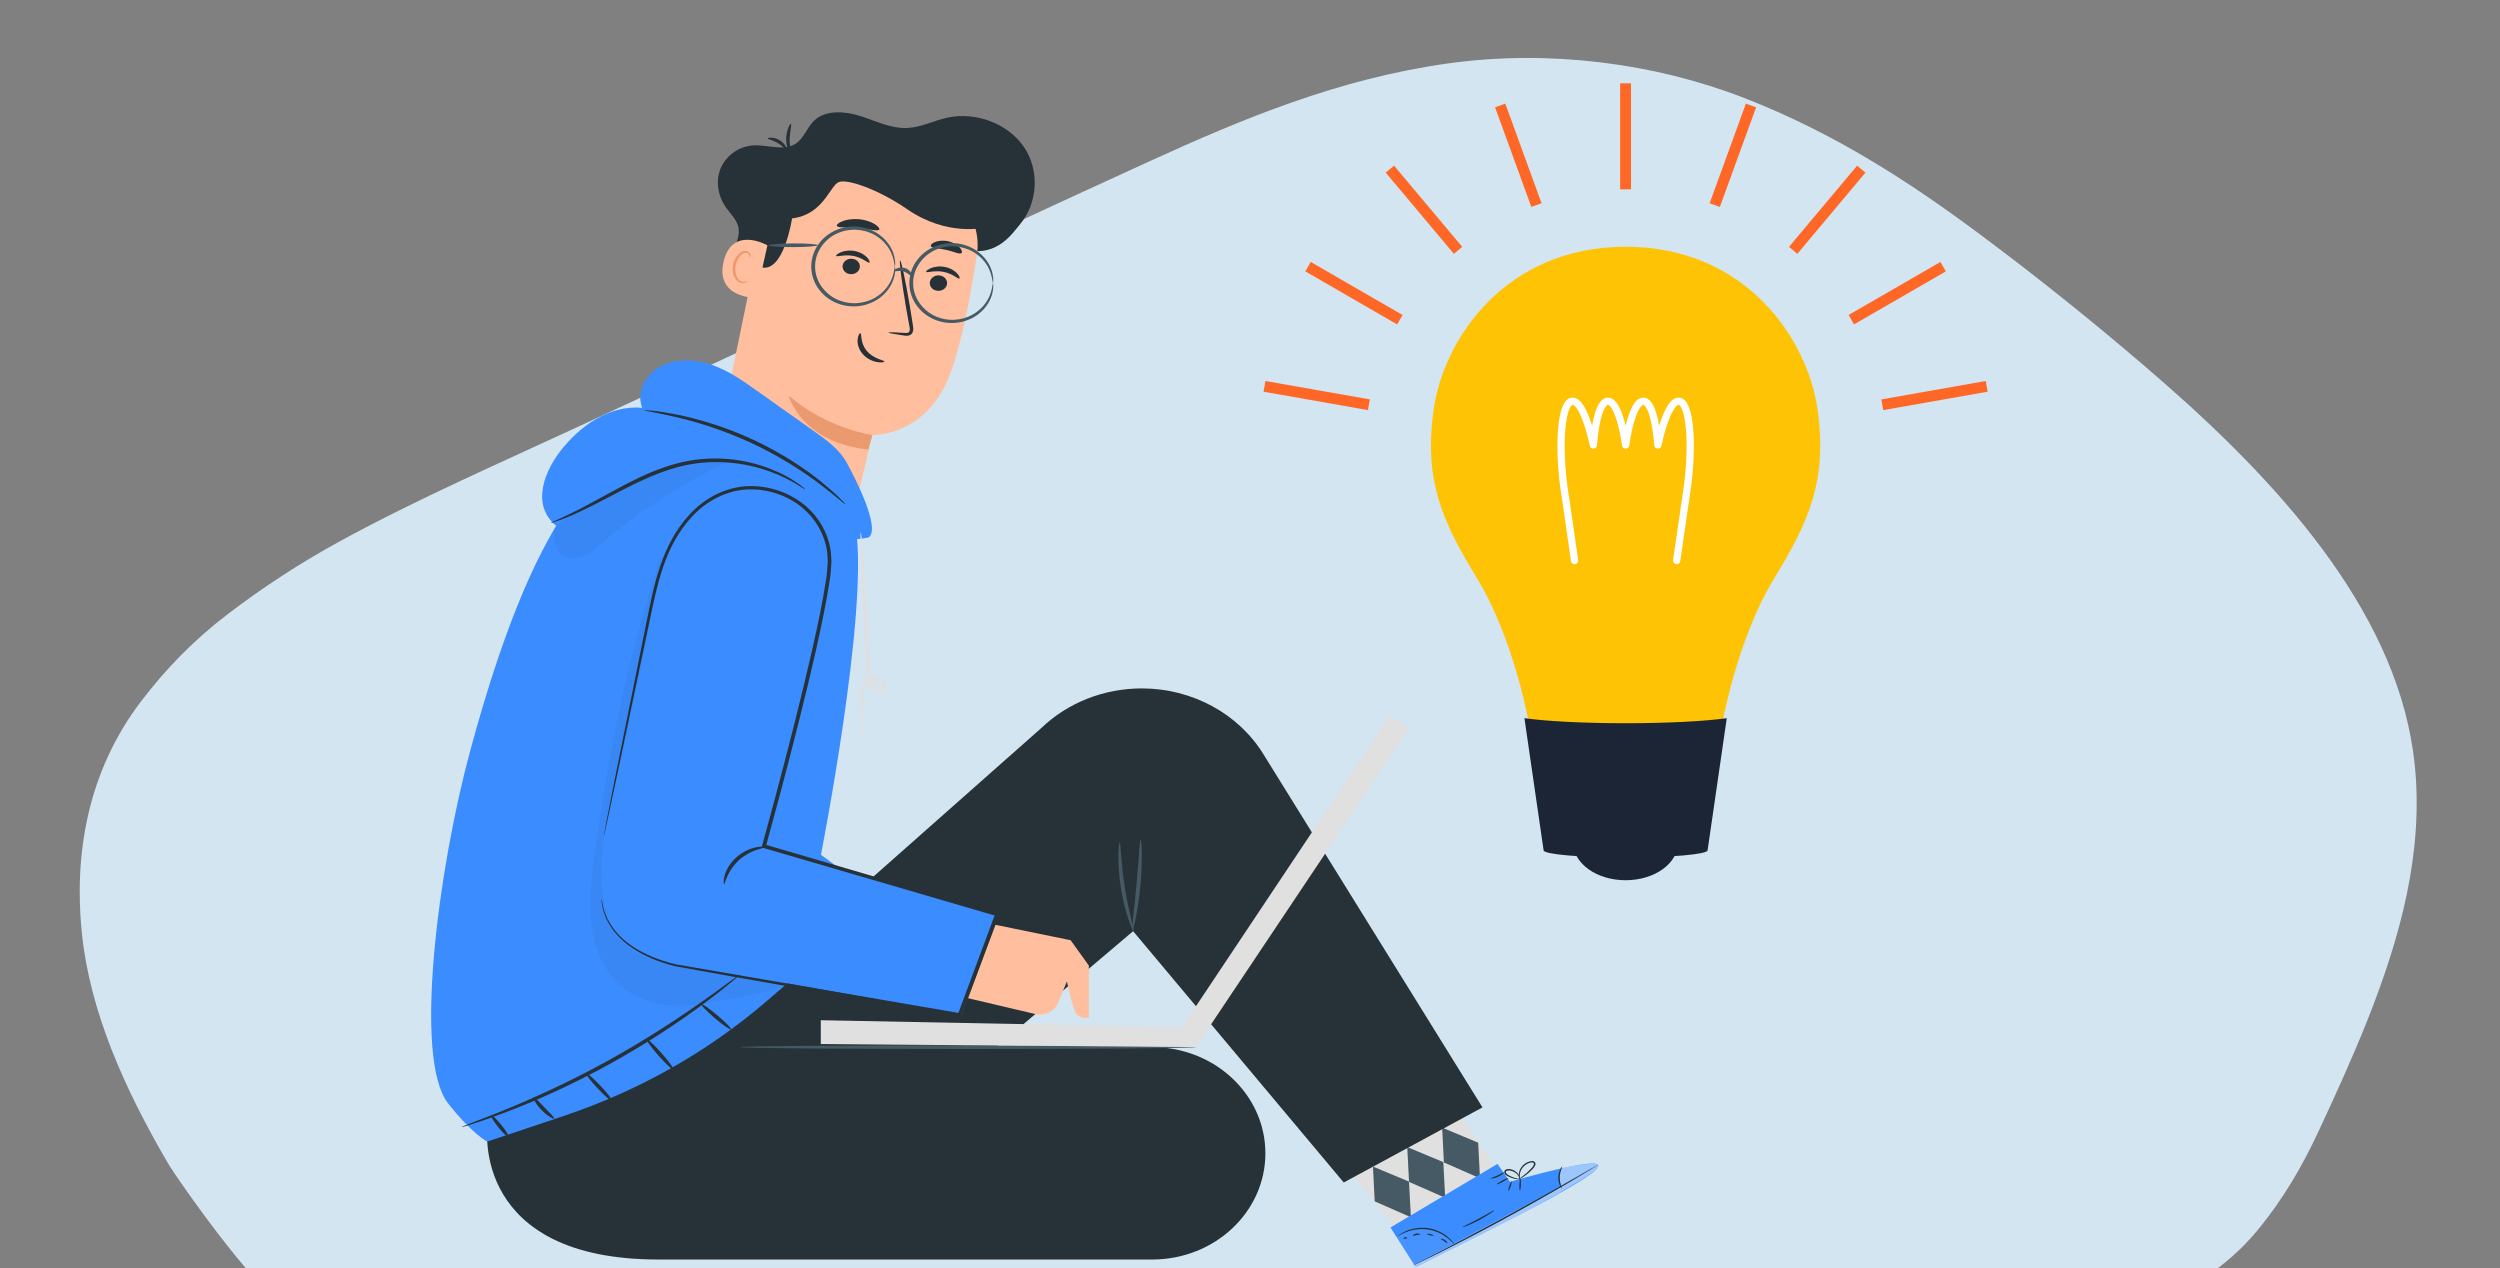 <svg width="690" height="350" viewBox="0 0 690 350" fill="none" xmlns="http://www.w3.org/2000/svg">
<rect x="0" y="0" width="690" height="350" fill="#808080" stroke="none"/>
<g clip-path="url(#clip0_2631_5661)">
<path d="M666.459 211C662.344 171.031 631.601 135.741 597.481 105.867C581.319 91.72 564.296 77.97 546.653 64.819C526.984 50.161 506.367 36.777 481.51 27.085C456.698 17.403 427.572 13.651 399.878 17.476C369.562 21.666 342.94 32.783 317.049 44.614C265.007 68.397 213.43 92.748 161.635 116.819C138.874 127.398 115.517 137.528 93.878 149.349C82.742 155.436 72.51 162.134 62.88 169.482C53.287 176.802 45.585 184.822 38.842 193.691C24.205 212.965 20.357 235.752 22.588 257.507C24.831 279.39 34.529 300.761 46.217 320.812C49.557 326.542 71.023 356.435 76.445 358.08C80.659 359.355 577.012 367.315 589.573 362.43C603.207 357.13 614.789 349.531 622.87 339.798C630.089 331.107 635.369 321.964 639.862 312.359C644.553 302.32 649.145 292.24 653.216 282.05C662.474 258.837 668.963 235.323 666.459 211Z" fill="#D3E5F1"/>
<path d="M369.562 319.668L385.382 339.096L415.551 326.577L396.249 297.523L369.562 319.668Z" fill="#E0E0E0"/>
<path d="M378.938 321.969L379.42 331.574L389.407 335.964L388.882 326.122L378.938 321.969Z" fill="#455A64"/>
<path d="M388.406 316.594L388.889 326.199L398.875 330.589L398.351 320.747L388.406 316.594Z" fill="#455A64"/>
<path d="M398.031 311.227L398.514 320.832L408.479 325.222L407.976 315.38L398.031 311.227Z" fill="#455A64"/>
<path d="M416.747 326.184L413.306 321.243L383.766 338.781L390.731 349.726L392.661 348.82C401.242 344.706 436.028 327.365 440.622 322.759C445.72 317.621 416.747 326.184 416.747 326.184Z" fill="#3A8CFF"/>
<g opacity="0.5">
<g opacity="0.5">
<g opacity="0.5">
<path opacity="0.5" d="M401.516 343.568C399.628 341.442 396.943 339.729 394.005 339.355C391.068 338.981 388.697 339.159 385.445 341.481L390.502 349.335L401.516 343.568Z" fill="white"/>
</g>
</g>
</g>
<path opacity="0.5" d="M431.161 322.42C431.161 322.42 441.651 319.96 441.378 321.948C441.126 323.955 406.677 342.714 390.711 349.741L390.375 349.092L430.762 327.518C430.762 327.518 429.461 323.444 431.161 322.42Z" fill="white"/>
<path d="M389.891 349.332C389.891 349.351 390.079 349.273 390.436 349.095C390.898 348.879 391.401 348.643 391.968 348.367C393.499 347.619 395.366 346.694 397.59 345.611C402.311 343.249 408.815 339.903 415.885 336.045C422.956 332.187 429.292 328.585 433.823 325.908C435.942 324.648 437.726 323.585 439.173 322.699C439.698 322.365 440.18 322.07 440.621 321.814C440.957 321.597 441.125 321.499 441.104 321.479C441.104 321.459 440.915 321.558 440.579 321.755C440.138 322.01 439.656 322.286 439.089 322.581C437.621 323.428 435.795 324.451 433.676 325.672C429.103 328.29 422.746 331.852 415.675 335.71C408.605 339.549 402.143 342.934 397.464 345.375C395.283 346.517 393.415 347.462 391.905 348.249C391.338 348.544 390.856 348.8 390.394 349.036C390.058 349.214 389.891 349.312 389.891 349.332Z" fill="#263238"/>
<path d="M431.01 327.96C431.136 327.921 430.465 326.641 430.507 324.949C430.528 323.256 431.283 322.016 431.157 321.957C431.073 321.878 430.129 323.118 430.087 324.929C430.045 326.76 430.948 328.039 431.01 327.96Z" fill="#263238"/>
<path d="M419.496 328.564C419.621 328.564 419.747 327.855 419.768 326.95C419.81 326.064 419.747 325.336 419.621 325.336C419.496 325.336 419.37 326.045 419.349 326.93C419.307 327.836 419.37 328.564 419.496 328.564Z" fill="#263238"/>
<path d="M416.306 328.686C416.411 328.725 416.705 328.155 416.956 327.446C417.208 326.718 417.313 326.108 417.208 326.088C417.103 326.048 416.809 326.619 416.558 327.328C416.306 328.056 416.201 328.666 416.306 328.686Z" fill="#263238"/>
<path d="M413.096 326.852C413.159 326.951 413.914 326.655 414.795 326.183C415.676 325.711 416.327 325.258 416.285 325.16C416.222 325.061 415.466 325.356 414.585 325.829C413.704 326.321 413.054 326.774 413.096 326.852Z" fill="#263238"/>
<path d="M411.416 325.26C411.436 325.359 412.402 325.28 413.472 324.788C414.542 324.315 415.213 323.646 415.15 323.567C415.066 323.469 414.311 323.961 413.283 324.433C412.255 324.906 411.374 325.162 411.416 325.26Z" fill="#263238"/>
<path d="M418.994 325.555C419.015 325.595 419.812 325.28 420.924 324.492C421.47 324.099 422.099 323.587 422.728 322.937C423.022 322.603 423.358 322.288 423.631 321.835C423.756 321.619 423.861 321.323 423.756 321.008C423.673 320.693 423.316 320.477 423.022 320.438C420.609 320.556 419.371 322.544 419.225 323.803C419.12 324.473 419.225 325.004 419.351 325.358C419.456 325.713 419.581 325.89 419.602 325.87C419.686 325.851 419.288 325.083 419.518 323.843C419.644 323.233 419.959 322.524 420.546 321.933C421.113 321.363 422.057 320.792 422.938 320.831C423.379 320.871 423.463 321.284 423.253 321.658C423.064 322.032 422.707 322.367 422.435 322.681C421.847 323.311 421.26 323.843 420.735 324.256C419.707 325.083 418.952 325.496 418.994 325.555Z" fill="#263238"/>
<path d="M419.557 325.354C419.599 325.354 419.599 324.744 418.99 323.977C418.696 323.603 418.235 323.209 417.647 322.933C417.06 322.717 416.263 322.402 415.466 322.894C415.046 323.189 415.13 323.799 415.382 324.055C415.612 324.351 415.927 324.547 416.221 324.685C416.787 324.981 417.354 325.177 417.815 325.295C418.759 325.512 419.389 325.473 419.389 325.433C419.389 325.374 418.801 325.315 417.92 325.04C417.48 324.902 416.955 324.685 416.431 324.39C415.927 324.154 415.319 323.563 415.759 323.209C416.221 322.894 416.997 323.091 417.522 323.288C418.067 323.524 418.508 323.839 418.801 324.173C419.368 324.803 419.473 325.374 419.557 325.354Z" fill="#263238"/>
<path d="M385.72 341.241C385.762 341.3 386.539 340.69 387.986 340.1C389.434 339.509 391.616 338.997 394.007 339.332C396.399 339.667 398.35 340.749 399.546 341.714C400.763 342.678 401.309 343.466 401.372 343.426C401.393 343.407 401.288 343.21 401.015 342.855C400.763 342.501 400.343 342.029 399.735 341.517C398.56 340.474 396.567 339.312 394.07 338.958C391.574 338.623 389.308 339.194 387.86 339.863C387.126 340.198 386.58 340.552 386.224 340.808C385.888 341.064 385.699 341.222 385.72 341.241Z" fill="#263238"/>
<path d="M403.611 338.722C403.653 338.82 405.814 338.053 408.268 336.734C410.744 335.415 412.548 334.077 412.485 333.998C412.422 333.9 410.513 335.081 408.079 336.38C405.625 337.699 403.548 338.624 403.611 338.722Z" fill="#263238"/>
<path d="M397.696 341.929C397.675 342.048 398.095 342.225 398.556 342.54C399.018 342.855 399.354 343.169 399.458 343.11C399.563 343.051 399.333 342.579 398.787 342.225C398.262 341.87 397.717 341.831 397.696 341.929Z" fill="#263238"/>
<path d="M393.86 340.554C393.839 340.652 394.217 340.849 394.699 340.967C395.203 341.085 395.622 341.105 395.643 341.007C395.664 340.908 395.287 340.711 394.804 340.593C394.301 340.455 393.881 340.455 393.86 340.554Z" fill="#263238"/>
<path d="M389.934 341.106C390.018 341.184 390.416 340.968 390.941 340.869C391.465 340.771 391.927 340.83 391.969 340.712C392.011 340.614 391.507 340.358 390.857 340.476C390.207 340.594 389.85 341.027 389.934 341.106Z" fill="#263238"/>
<path d="M387.314 341.78C387.335 341.879 387.586 341.938 387.901 341.898C388.216 341.859 388.447 341.721 388.426 341.623C388.405 341.524 388.153 341.465 387.838 341.505C387.524 341.544 387.293 341.682 387.314 341.78Z" fill="#263238"/>
<path d="M169.422 305.327L287.394 200.944C294.695 193.937 304.682 190 315.13 190C329.04 190 341.901 196.988 348.804 208.326L409.164 305.642L370.875 326.369L312.738 257.004L254.476 306.39L169.422 305.327Z" fill="#263238"/>
<path d="M134.682 310.562C134.178 311.979 130.675 347.626 181.699 347.626H318.008C335.254 347.626 349.247 334.497 349.247 318.317C349.247 302.137 335.254 289.008 318.008 289.008H191.098C186.566 289.008 182.076 289.933 177.943 291.724L134.682 310.562Z" fill="#263238"/>
<path d="M330.053 289.012C330.053 289.287 301.897 289.524 267.175 289.524C232.452 289.524 204.297 289.287 204.297 289.012C204.297 288.736 232.452 288.5 267.175 288.5C301.918 288.5 330.053 288.736 330.053 289.012Z" fill="#455A64"/>
<path d="M309.025 232.594C309.36 232.594 309.36 238.125 310.43 244.837C311.458 251.549 313.158 256.844 312.843 256.943C312.591 257.041 310.409 251.805 309.36 244.995C308.269 238.164 308.752 232.574 309.025 232.594Z" fill="#455A64"/>
<path d="M314.816 231.812C315.11 231.812 315.404 237.462 314.753 244.39C314.124 251.339 312.802 256.85 312.529 256.811C312.215 256.752 313.054 251.201 313.662 244.312C314.313 237.422 314.502 231.812 314.816 231.812Z" fill="#455A64"/>
<path d="M209.122 74.806C209.29 76.263 208.451 77.759 207.087 78.468C205.723 79.176 203.94 79.038 202.702 78.153C200.373 76.46 200.751 73.055 201.8 70.476C202.87 67.897 204.422 65.221 203.751 62.524C203.226 60.457 201.506 58.902 200.268 57.13C198.128 54.04 197.478 50.005 198.863 46.56C200.247 43.116 203.772 40.439 207.695 40.143C211.702 39.848 216.129 41.797 219.486 39.73C221.92 38.234 222.675 35.203 224.731 33.274C227.899 30.262 233.207 30.675 237.487 32.034C241.767 33.392 245.942 35.537 250.453 35.321C254.209 35.144 257.649 33.333 261.321 32.506C269.272 30.715 278.231 34.12 282.616 40.576C287.001 47.052 286.476 56.107 281.378 62.091C279.553 64.236 275.42 70.673 267.216 69.079" fill="#263238"/>
<path d="M213.804 45.672L212.692 51.223L195.572 134.131C193.579 143.756 200.817 153.027 211.832 154.937C222.952 156.866 233.714 150.587 235.875 140.902C238.162 130.726 240.764 120.057 240.764 120.057C240.764 120.057 255.219 120.608 261.912 104.054C265.227 95.826 267.87 81.792 269.633 70.237C271.206 59.844 263.255 50.298 252.114 49.254L213.804 45.672Z" fill="#FFBE9D"/>
<path d="M261.369 78.47C261.159 79.632 259.921 80.439 258.62 80.242C257.319 80.065 256.438 78.963 256.648 77.801C256.858 76.64 258.096 75.833 259.397 76.03C260.697 76.207 261.579 77.309 261.369 78.47Z" fill="#263238"/>
<path d="M264.807 76.872C264.451 77.109 262.961 75.534 260.443 75.042C257.926 74.53 255.828 75.376 255.618 75.042C255.513 74.884 255.912 74.432 256.856 74.038C257.758 73.644 259.227 73.369 260.8 73.684C262.374 73.999 263.569 74.786 264.199 75.495C264.828 76.203 264.975 76.774 264.807 76.872Z" fill="#263238"/>
<path d="M237.298 73.877C237.089 75.038 235.851 75.845 234.55 75.648C233.249 75.471 232.368 74.369 232.578 73.207C232.788 72.046 234.025 71.239 235.326 71.436C236.627 71.613 237.508 72.715 237.298 73.877Z" fill="#263238"/>
<path d="M239.964 72.482C239.607 72.718 238.117 71.143 235.6 70.651C233.082 70.139 230.984 70.986 230.774 70.651C230.669 70.494 231.068 70.041 232.012 69.647C232.914 69.254 234.383 68.978 235.956 69.293C237.53 69.608 238.726 70.395 239.355 71.104C239.985 71.813 240.131 72.383 239.964 72.482Z" fill="#263238"/>
<path d="M245.235 91.775C245.256 91.638 246.871 91.697 249.473 91.874C250.123 91.933 250.773 91.933 250.962 91.539C251.214 91.126 251.088 90.437 250.92 89.669C250.648 88.095 250.354 86.441 250.039 84.709C248.843 77.662 248.13 71.915 248.424 71.875C248.717 71.836 249.934 77.505 251.13 84.571C251.403 86.303 251.676 87.957 251.927 89.551C252.011 90.28 252.263 91.146 251.739 91.992C251.466 92.405 250.92 92.642 250.48 92.661C250.039 92.701 249.682 92.642 249.347 92.583C246.787 92.209 245.214 91.913 245.235 91.775Z" fill="#263238"/>
<path d="M240.781 120.061C240.781 120.061 228.34 118.407 217.703 109.195C217.703 109.195 221.018 122.108 239.628 124.057L240.781 120.061Z" fill="#EB996E"/>
<path d="M237.47 91.965C237.889 92.024 237.323 94.583 239.253 96.866C241.183 99.15 244.163 99.425 244.1 99.779C244.1 99.957 243.344 100.153 242.106 99.937C240.89 99.74 239.211 99.031 238.036 97.634C236.861 96.236 236.568 94.642 236.715 93.559C236.84 92.496 237.281 91.906 237.47 91.965Z" fill="#263238"/>
<path d="M242.673 63.37C242.274 63.96 239.841 63.173 236.819 62.937C233.798 62.642 231.239 62.976 230.966 62.327C230.861 62.012 231.406 61.5 232.497 61.067C233.588 60.634 235.246 60.339 237.05 60.496C238.855 60.654 240.428 61.244 241.414 61.854C242.4 62.464 242.841 63.075 242.673 63.37Z" fill="#263238"/>
<path d="M265.397 69.848C264.831 70.301 263.215 69.395 261.138 68.962C259.082 68.47 257.215 68.569 256.921 67.939C256.795 67.624 257.194 67.151 258.075 66.797C258.956 66.443 260.32 66.266 261.726 66.6C263.152 66.915 264.285 67.643 264.894 68.332C265.523 69.041 265.649 69.631 265.397 69.848Z" fill="#263238"/>
<path d="M271.917 62.758C271.917 62.758 261.595 65.514 250.286 57.68C242.859 52.542 233.733 49.117 231.362 50.318C228.991 51.519 227.082 59.294 218.606 60.278C218.606 60.278 216.361 75.356 210.088 73.781C203.815 72.207 211.389 42.523 211.389 42.523L229.054 45.043L246.636 44.826L262.266 49.57L274.078 54.786L271.917 62.758Z" fill="#263238"/>
<path d="M211.891 38.197C211.849 37.961 213.465 37.725 215.08 38.65C216.717 39.575 217.22 41.032 216.969 41.111C216.717 41.229 215.941 40.205 214.577 39.438C213.234 38.63 211.891 38.453 211.891 38.197Z" fill="#263238"/>
<path d="M218.269 34.182C218.563 34.261 218.081 35.993 217.955 38.08C217.829 40.166 218.437 41.82 218.186 41.918C217.976 42.056 216.843 40.363 216.99 38.04C217.116 35.737 218.06 34.104 218.269 34.182Z" fill="#263238"/>
<path d="M211.809 67.722C211.578 67.545 202.011 62.289 199.703 72.249C197.374 82.21 208.515 82.347 208.599 82.052C208.682 81.757 211.809 67.722 211.809 67.722Z" fill="#FFBE9D"/>
<path d="M206.229 77.6C206.187 77.561 206.019 77.679 205.662 77.757C205.326 77.817 204.781 77.817 204.277 77.502C203.249 76.891 202.683 75.022 203.061 73.211C203.249 72.305 203.648 71.478 204.152 70.829C204.655 70.16 205.264 69.766 205.851 69.786C206.438 69.786 206.774 70.179 206.837 70.494C206.921 70.809 206.795 70.986 206.858 71.006C206.879 71.045 207.131 70.888 207.131 70.455C207.131 70.258 207.068 69.982 206.858 69.746C206.648 69.49 206.292 69.333 205.893 69.274C205.054 69.156 204.152 69.707 203.606 70.415C202.998 71.124 202.515 72.03 202.326 73.053C201.928 75.081 202.578 77.167 204.026 77.915C204.739 78.25 205.41 78.171 205.788 77.994C206.166 77.836 206.271 77.639 206.229 77.6Z" fill="#EB996E"/>
<path d="M246.998 73.541C246.893 73.541 246.914 72.597 246.431 71.002C245.97 69.447 244.816 67.164 242.298 65.412C239.865 63.66 235.878 62.696 232.039 64.034C228.22 65.274 224.926 69.093 224.968 73.541C224.926 77.99 228.22 81.809 232.039 83.049C235.878 84.407 239.865 83.423 242.298 81.671C244.816 79.919 245.97 77.636 246.431 76.081C246.914 74.486 246.893 73.541 246.998 73.541C247.04 73.541 247.061 73.778 247.082 74.23C247.103 74.683 247.061 75.352 246.851 76.179C246.494 77.833 245.403 80.293 242.781 82.242C240.242 84.19 235.941 85.352 231.703 83.934C229.626 83.246 227.612 81.927 226.206 80.096C224.738 78.285 223.919 75.943 223.898 73.541C223.919 71.14 224.759 68.798 226.206 66.987C227.633 65.156 229.626 63.837 231.703 63.148C235.941 61.712 240.242 62.873 242.781 64.841C245.403 66.79 246.494 69.25 246.851 70.904C247.04 71.75 247.082 72.4 247.082 72.853C247.061 73.305 247.04 73.541 246.998 73.541Z" fill="#455A64"/>
<path d="M274.055 78.127C273.95 78.127 273.971 77.183 273.489 75.588C273.027 74.033 271.873 71.75 269.355 69.998C266.922 68.246 262.935 67.282 259.096 68.62C255.278 69.86 251.984 73.679 252.026 78.127C251.984 82.576 255.278 86.395 259.096 87.635C262.935 88.993 266.922 88.009 269.355 86.257C271.873 84.505 273.027 82.222 273.489 80.667C273.971 79.072 273.95 78.127 274.055 78.127C274.097 78.127 274.118 78.364 274.139 78.816C274.16 79.269 274.118 79.938 273.929 80.765C273.572 82.418 272.481 84.879 269.859 86.828C267.32 88.776 263.019 89.938 258.781 88.52C256.704 87.832 254.69 86.513 253.284 84.682C251.816 82.871 250.998 80.529 250.977 78.127C250.998 75.726 251.837 73.384 253.284 71.573C254.711 69.742 256.704 68.423 258.781 67.734C263.019 66.297 267.32 67.459 269.859 69.427C272.481 71.376 273.572 73.836 273.929 75.49C274.118 76.336 274.16 76.986 274.139 77.439C274.118 77.891 274.097 78.127 274.055 78.127Z" fill="#455A64"/>
<path d="M225.72 67.673C225.72 67.948 222.678 68.204 218.923 68.204C215.167 68.224 212.125 67.988 212.125 67.712C212.125 67.437 215.167 67.201 218.923 67.181C222.678 67.161 225.72 67.397 225.72 67.673Z" fill="#455A64"/>
<path d="M251.508 76.104C251.235 76.222 250.564 75.258 249.326 74.923C248.088 74.569 246.976 75.041 246.808 74.805C246.724 74.687 246.913 74.392 247.417 74.136C247.899 73.88 248.759 73.703 249.641 73.939C250.522 74.175 251.13 74.746 251.403 75.218C251.655 75.71 251.634 76.065 251.508 76.104Z" fill="#455A64"/>
<path d="M226.539 288.156V281.581L326.217 283.51L383.577 197.492L388.843 201.055L330.056 289.002L226.539 288.156Z" fill="#E0E0E0"/>
<path d="M295.498 259.502L300.512 266.489V280.859C300.512 280.859 297.91 281.429 296.882 279.481C295.854 277.532 294.47 270.879 294.47 270.879L292.036 276.764C291.05 279.146 288.322 280.485 285.679 279.855L267.195 275.505L274.748 255.25L295.498 259.502Z" fill="#FFBE9D"/>
<path d="M193.451 120.727C193.451 120.727 165.862 127.203 157.596 138.836C149.33 150.488 139.888 169.798 129.755 207.296C120.901 240.01 114.062 292.251 123.65 304.495C130.258 312.939 134.475 315.085 134.475 315.085L155.77 307.939C176.268 301.05 195.109 290.421 211.2 276.642L243.867 248.691L226.579 235.897C226.579 235.897 239.734 169.247 236.23 145.961C233.146 125.588 193.451 120.727 193.451 120.727Z" fill="#3A8CFF"/>
<path d="M200.588 140.822C189.972 143.302 179.755 147.337 165.257 148.479C161.859 148.755 158.376 148.164 155.46 146.471C146.312 141.176 149.48 131.354 154.474 124.74C159.782 117.733 168.132 111.69 177.258 112.556C175.517 108.304 178.202 103.226 182.461 101.041C186.72 98.856 192.028 99.132 196.581 100.746C201.134 102.34 205.078 105.135 208.938 107.871C214.142 111.552 219.345 115.233 224.527 118.914C228.031 121.394 231.639 123.992 233.653 127.634C235.667 131.275 243.136 145.605 239.821 148.282C239.821 148.282 235.583 149.444 233.527 148.282C233.422 148.223 233.276 148.125 233.15 148.026C223.855 141.235 212.023 138.145 200.588 140.822Z" fill="#3A8CFF"/>
<path d="M184.888 152.945L166.657 232.901C163.468 246.876 171.755 260.911 186.063 265.793L265.306 280.044L275.188 252.329L210.883 233.511L229.744 156.272L184.888 152.945Z" fill="#3A8CFF"/>
<path d="M165.986 248.114C166.007 248.114 166.049 248.272 166.112 248.587C166.196 248.941 166.28 249.394 166.406 249.965C166.468 250.28 166.531 250.614 166.615 250.988C166.762 251.362 166.909 251.756 167.077 252.169C167.245 252.602 167.434 253.055 167.622 253.567C167.895 254.039 168.189 254.531 168.483 255.043C169.762 257.11 171.818 259.433 174.882 261.401C177.924 263.369 181.868 265.062 186.505 266.164C205.471 269.412 232.494 274.058 264.908 279.628L264.384 279.923C267.657 271.144 271.097 261.854 274.685 252.209L275.021 252.819C255.173 247.032 233.438 240.674 210.716 234.04L210.212 233.903L210.338 233.43C211.45 229.316 212.646 224.907 213.863 220.459C217.598 206.463 221.101 192.744 224.143 179.457C225.633 172.804 227.06 166.249 228.025 159.793C228.318 158.179 228.297 156.585 228.465 154.99C228.402 153.416 228.339 151.841 227.899 150.325C227.144 147.294 225.612 144.459 223.514 142.137C219.318 137.413 212.856 134.913 206.709 135.07C200.478 135.228 194.918 138.377 191.099 142.471C187.218 146.585 184.742 151.506 183.064 156.368C181.385 161.25 180.399 166.131 179.413 170.757C175.511 189.299 172.364 204.298 170.161 214.731C169.049 219.888 168.189 223.903 167.601 226.679C167.308 228.017 167.077 229.041 166.909 229.789C166.741 230.478 166.636 230.832 166.636 230.832C166.636 230.832 166.678 230.458 166.804 229.769C166.951 229.021 167.14 227.997 167.392 226.639C167.937 223.864 168.734 219.829 169.762 214.652C171.881 204.219 174.903 189.181 178.658 170.619C179.602 165.974 180.567 161.073 182.267 156.112C183.945 151.172 186.442 146.152 190.428 141.9C194.309 137.668 200.142 134.342 206.667 134.165C213.108 133.988 219.842 136.586 224.269 141.507C226.472 143.948 228.109 146.9 228.885 150.089C229.347 151.683 229.409 153.337 229.472 154.99C229.326 156.624 229.326 158.297 229.032 159.911C228.067 166.427 226.64 172.981 225.171 179.654C222.129 192.98 218.626 206.7 214.891 220.695C213.674 225.143 212.478 229.552 211.366 233.666L211.01 233.056C233.731 239.709 255.467 246.087 275.293 251.913L275.797 252.051L275.629 252.524C272.02 262.169 268.538 271.459 265.244 280.219L265.118 280.573L264.719 280.494C232.284 274.806 205.282 270.16 186.358 266.676C181.679 265.535 177.693 263.783 174.63 261.736C171.546 259.708 169.469 257.307 168.21 255.181C167.916 254.649 167.622 254.138 167.371 253.665C167.182 253.153 167.014 252.681 166.846 252.248C166.699 251.815 166.552 251.402 166.406 251.028C166.343 250.654 166.28 250.299 166.217 249.984C166.112 249.394 166.049 248.941 165.986 248.587C165.986 248.272 165.965 248.114 165.986 248.114Z" fill="#263238"/>
<path d="M199.832 244.002C199.706 244.002 199.601 243.057 200 241.621C200.399 240.184 201.427 238.255 203.189 236.66C204.972 235.066 207.049 234.18 208.602 233.865C210.155 233.55 211.162 233.688 211.162 233.806C211.183 233.964 210.218 234.101 208.833 234.554C207.427 235.007 205.602 235.932 203.965 237.388C202.35 238.865 201.301 240.538 200.755 241.837C200.168 243.136 200 244.022 199.832 244.002Z" fill="#263238"/>
<g opacity="0.2">
<path opacity="0.2" d="M183.044 151.883C173.519 179.598 167.75 208.375 163.952 237.291C163.071 243.964 162.316 250.755 163.533 257.388C164.75 264.021 168.232 270.557 174.254 274.218C179.876 277.643 187.052 278.154 193.619 276.993C200.185 275.832 210.822 274.454 216.886 271.777L181.429 264.927C181.429 264.927 158.56 263.588 168.379 222.528C178.198 181.428 183.044 151.883 183.044 151.883Z" fill="black"/>
</g>
<g opacity="0.2">
<path opacity="0.2" d="M152.809 145.049C152.662 148.336 152.998 152.372 156.166 153.749C159.439 155.167 162.985 152.608 165.628 150.305C176.37 141.014 188.56 133.18 201.672 127.117C183.86 128.2 166.467 134.794 152.872 145.62" fill="black"/>
</g>
<path d="M222.26 135.034C222.114 135.251 218.883 132.475 212.484 130.133C209.295 128.991 205.35 127.968 200.84 127.653C196.35 127.318 191.356 127.672 186.384 129.129C181.391 130.527 176.922 132.652 172.915 134.66C168.929 136.707 165.362 138.636 162.299 140.132C159.236 141.648 156.697 142.75 154.893 143.419C153.088 144.069 152.06 144.384 152.039 144.305C152.018 144.227 152.984 143.813 154.725 143.045C156.466 142.258 158.942 141.077 161.921 139.483C164.963 137.829 168.509 135.92 172.411 133.814C176.418 131.747 180.929 129.562 186.048 128.125C191.147 126.649 196.308 126.295 200.903 126.688C205.518 127.062 209.525 128.184 212.735 129.444C215.945 130.704 218.358 132.121 219.911 133.204C220.708 133.715 221.274 134.188 221.673 134.503C222.093 134.837 222.281 135.014 222.26 135.034Z" fill="#263238"/>
<path d="M233.358 139.189C233.211 139.327 230.714 136.965 226.287 133.619C221.861 130.272 215.399 126.021 207.636 122.379C199.852 118.757 192.362 116.454 186.844 115.175C181.327 113.876 177.823 113.403 177.844 113.226C177.844 113.147 178.746 113.226 180.32 113.384C181.914 113.541 184.201 113.895 187.012 114.466C192.614 115.588 200.251 117.793 208.118 121.474C215.965 125.155 222.448 129.544 226.77 133.067C228.931 134.819 230.63 136.335 231.721 137.437C232.812 138.5 233.4 139.13 233.358 139.189Z" fill="#263238"/>
<path d="M238.642 203.891C238.579 203.891 238.432 203.32 238.223 202.237C238.013 201.155 237.719 199.56 237.53 197.513C237.383 195.466 237.195 193.005 237.887 190.171C238.244 188.793 239.377 187.159 241.328 186.864C242.251 186.687 243.447 187.041 244.013 187.888C244.58 188.655 244.79 189.915 243.866 190.762L243.761 190.86L243.594 190.88C242.44 191.076 241.307 190.525 240.593 189.777C239.817 189.01 239.46 187.966 239.314 187.002C239.062 185.034 239.041 183.144 238.915 181.136C238.39 171.708 237.992 163.165 237.74 156.964C237.656 154.032 237.572 151.571 237.509 149.642C237.488 147.91 237.488 146.945 237.572 146.945C237.656 146.945 237.782 147.89 237.929 149.622C238.076 151.551 238.286 153.992 238.516 156.945C238.957 163.125 239.481 171.668 240.006 181.097C240.153 183.065 240.153 185.073 240.384 186.844C240.53 187.73 240.824 188.537 241.391 189.108C241.957 189.699 242.733 190.053 243.447 189.935L243.174 190.053C243.615 189.699 243.573 188.931 243.195 188.399C242.838 187.868 242.167 187.651 241.475 187.75C240.048 187.947 239.083 189.147 238.726 190.388C238.034 192.966 238.097 195.466 238.16 197.474C238.411 201.509 238.789 203.871 238.642 203.891Z" fill="#E0E0E0"/>
<path d="M204.197 268.98C204.239 269.039 203.337 269.846 201.637 271.244C199.959 272.661 197.441 274.629 194.252 276.991C187.895 281.715 178.811 287.876 168.132 293.742C157.453 299.628 147.277 304.076 139.766 306.911C136.011 308.348 132.948 309.411 130.787 310.099C128.647 310.788 127.451 311.123 127.43 311.064C127.409 311.005 128.542 310.533 130.64 309.725C132.738 308.938 135.759 307.757 139.452 306.261C146.858 303.25 156.928 298.722 167.565 292.876C178.181 287.03 187.308 280.987 193.77 276.44C197.001 274.157 199.581 272.287 201.344 270.948C203.148 269.63 204.155 268.921 204.197 268.98Z" fill="#263238"/>
<path d="M140.289 313.723C140.058 313.901 138.8 312.719 137.499 311.086C136.198 309.452 135.338 307.995 135.569 307.838C135.799 307.661 137.058 308.842 138.359 310.476C139.681 312.09 140.541 313.546 140.289 313.723Z" fill="#263238"/>
<path d="M152.955 308.706C152.788 308.923 151.046 308.017 149.431 306.325C147.794 304.651 146.997 302.939 147.249 302.801C147.522 302.644 148.696 304.041 150.249 305.636C151.781 307.25 153.144 308.47 152.955 308.706Z" fill="#263238"/>
<path d="M168.866 303.786C168.635 303.983 166.873 302.447 164.943 300.381C162.992 298.314 161.607 296.483 161.838 296.306C162.068 296.109 163.831 297.645 165.761 299.711C167.712 301.778 169.097 303.589 168.866 303.786Z" fill="#263238"/>
<path d="M185.938 295.282C185.708 295.459 183.84 293.687 181.742 291.345C179.665 288.983 178.176 286.936 178.406 286.739C178.637 286.562 180.504 288.333 182.602 290.676C184.679 293.038 186.169 295.104 185.938 295.282Z" fill="#263238"/>
<path d="M201.799 284.143C201.589 284.359 199.596 282.962 197.309 281.033C195.043 279.104 193.365 277.371 193.554 277.155C193.763 276.938 195.756 278.336 198.043 280.265C200.33 282.214 202.009 283.946 201.799 284.143Z" fill="#263238"/>
<path d="M501.678 113.222C498.948 93.481 481.8 68.102 448.669 68.102C415.539 68.102 398.381 93.481 395.66 113.222C392.979 132.63 398.029 143.827 407.65 159.605C418.181 176.86 422.165 200.624 422.165 200.624H448.669H475.174C475.174 200.624 479.157 176.86 489.689 159.605C499.31 143.827 504.36 132.621 501.678 113.222Z" fill="#FFC305"/>
<path d="M448.666 199.609C437.029 199.609 426.752 199.06 420.742 198.219L426.037 234.706C426.194 235.803 436.324 236.684 448.666 236.684C461.008 236.684 471.138 235.803 471.294 234.706L476.589 198.219C470.58 199.06 460.293 199.609 448.666 199.609Z" fill="#1B2536"/>
<path d="M448.663 242.944C456.636 242.944 463.1 238.335 463.1 232.648C463.1 226.961 456.636 222.352 448.663 222.352C440.69 222.352 434.227 226.961 434.227 232.648C434.227 238.335 440.69 242.944 448.663 242.944Z" fill="#1B2536"/>
<path d="M462.76 154.711L465.236 137.75H465.217C465.324 137.094 465.432 136.419 465.54 135.724C467.38 123.137 466.548 110.727 463.289 110.727C461.263 110.727 459.09 115.787 457.583 122.824C457.044 115.787 455.576 110.727 453.55 110.727C451.524 110.727 449.704 115.787 448.676 122.824C447.648 115.787 445.828 110.727 443.802 110.727C441.776 110.727 440.308 115.787 439.769 122.824C438.252 115.787 436.079 110.727 434.063 110.727C430.804 110.727 429.972 123.137 431.812 135.724C431.91 136.419 432.018 137.084 432.135 137.75L434.582 154.711" stroke="white" stroke-width="2" stroke-miterlimit="10" stroke-linecap="round" stroke-linejoin="round"/>
<path d="M424.059 56.602L414.047 29.109" stroke="#FF6726" stroke-width="3" stroke-miterlimit="10"/>
<path d="M402.421 69.093L383.609 46.68" stroke="#FF6726" stroke-width="3" stroke-miterlimit="10"/>
<path d="M386.355 88.234L361.016 73.602" stroke="#FF6726" stroke-width="3" stroke-miterlimit="10"/>
<path d="M377.814 111.713L349 106.633" stroke="#FF6726" stroke-width="3" stroke-miterlimit="10"/>
<path d="M448.664 23V52.255" stroke="#FF6726" stroke-width="3" stroke-miterlimit="10"/>
<path d="M483.276 29.109L473.273 56.602" stroke="#FF6726" stroke-width="3" stroke-miterlimit="10"/>
<path d="M513.716 46.68L494.914 69.093" stroke="#FF6726" stroke-width="3" stroke-miterlimit="10"/>
<path d="M536.301 73.602L510.961 88.234" stroke="#FF6726" stroke-width="3" stroke-miterlimit="10"/>
<path d="M548.33 106.633L519.516 111.713" stroke="#FF6726" stroke-width="3" stroke-miterlimit="10"/>
</g>
<defs>
<clipPath id="clip0_2631_5661">
<rect width="690" height="350" fill="white"/>
</clipPath>
</defs>
</svg>
